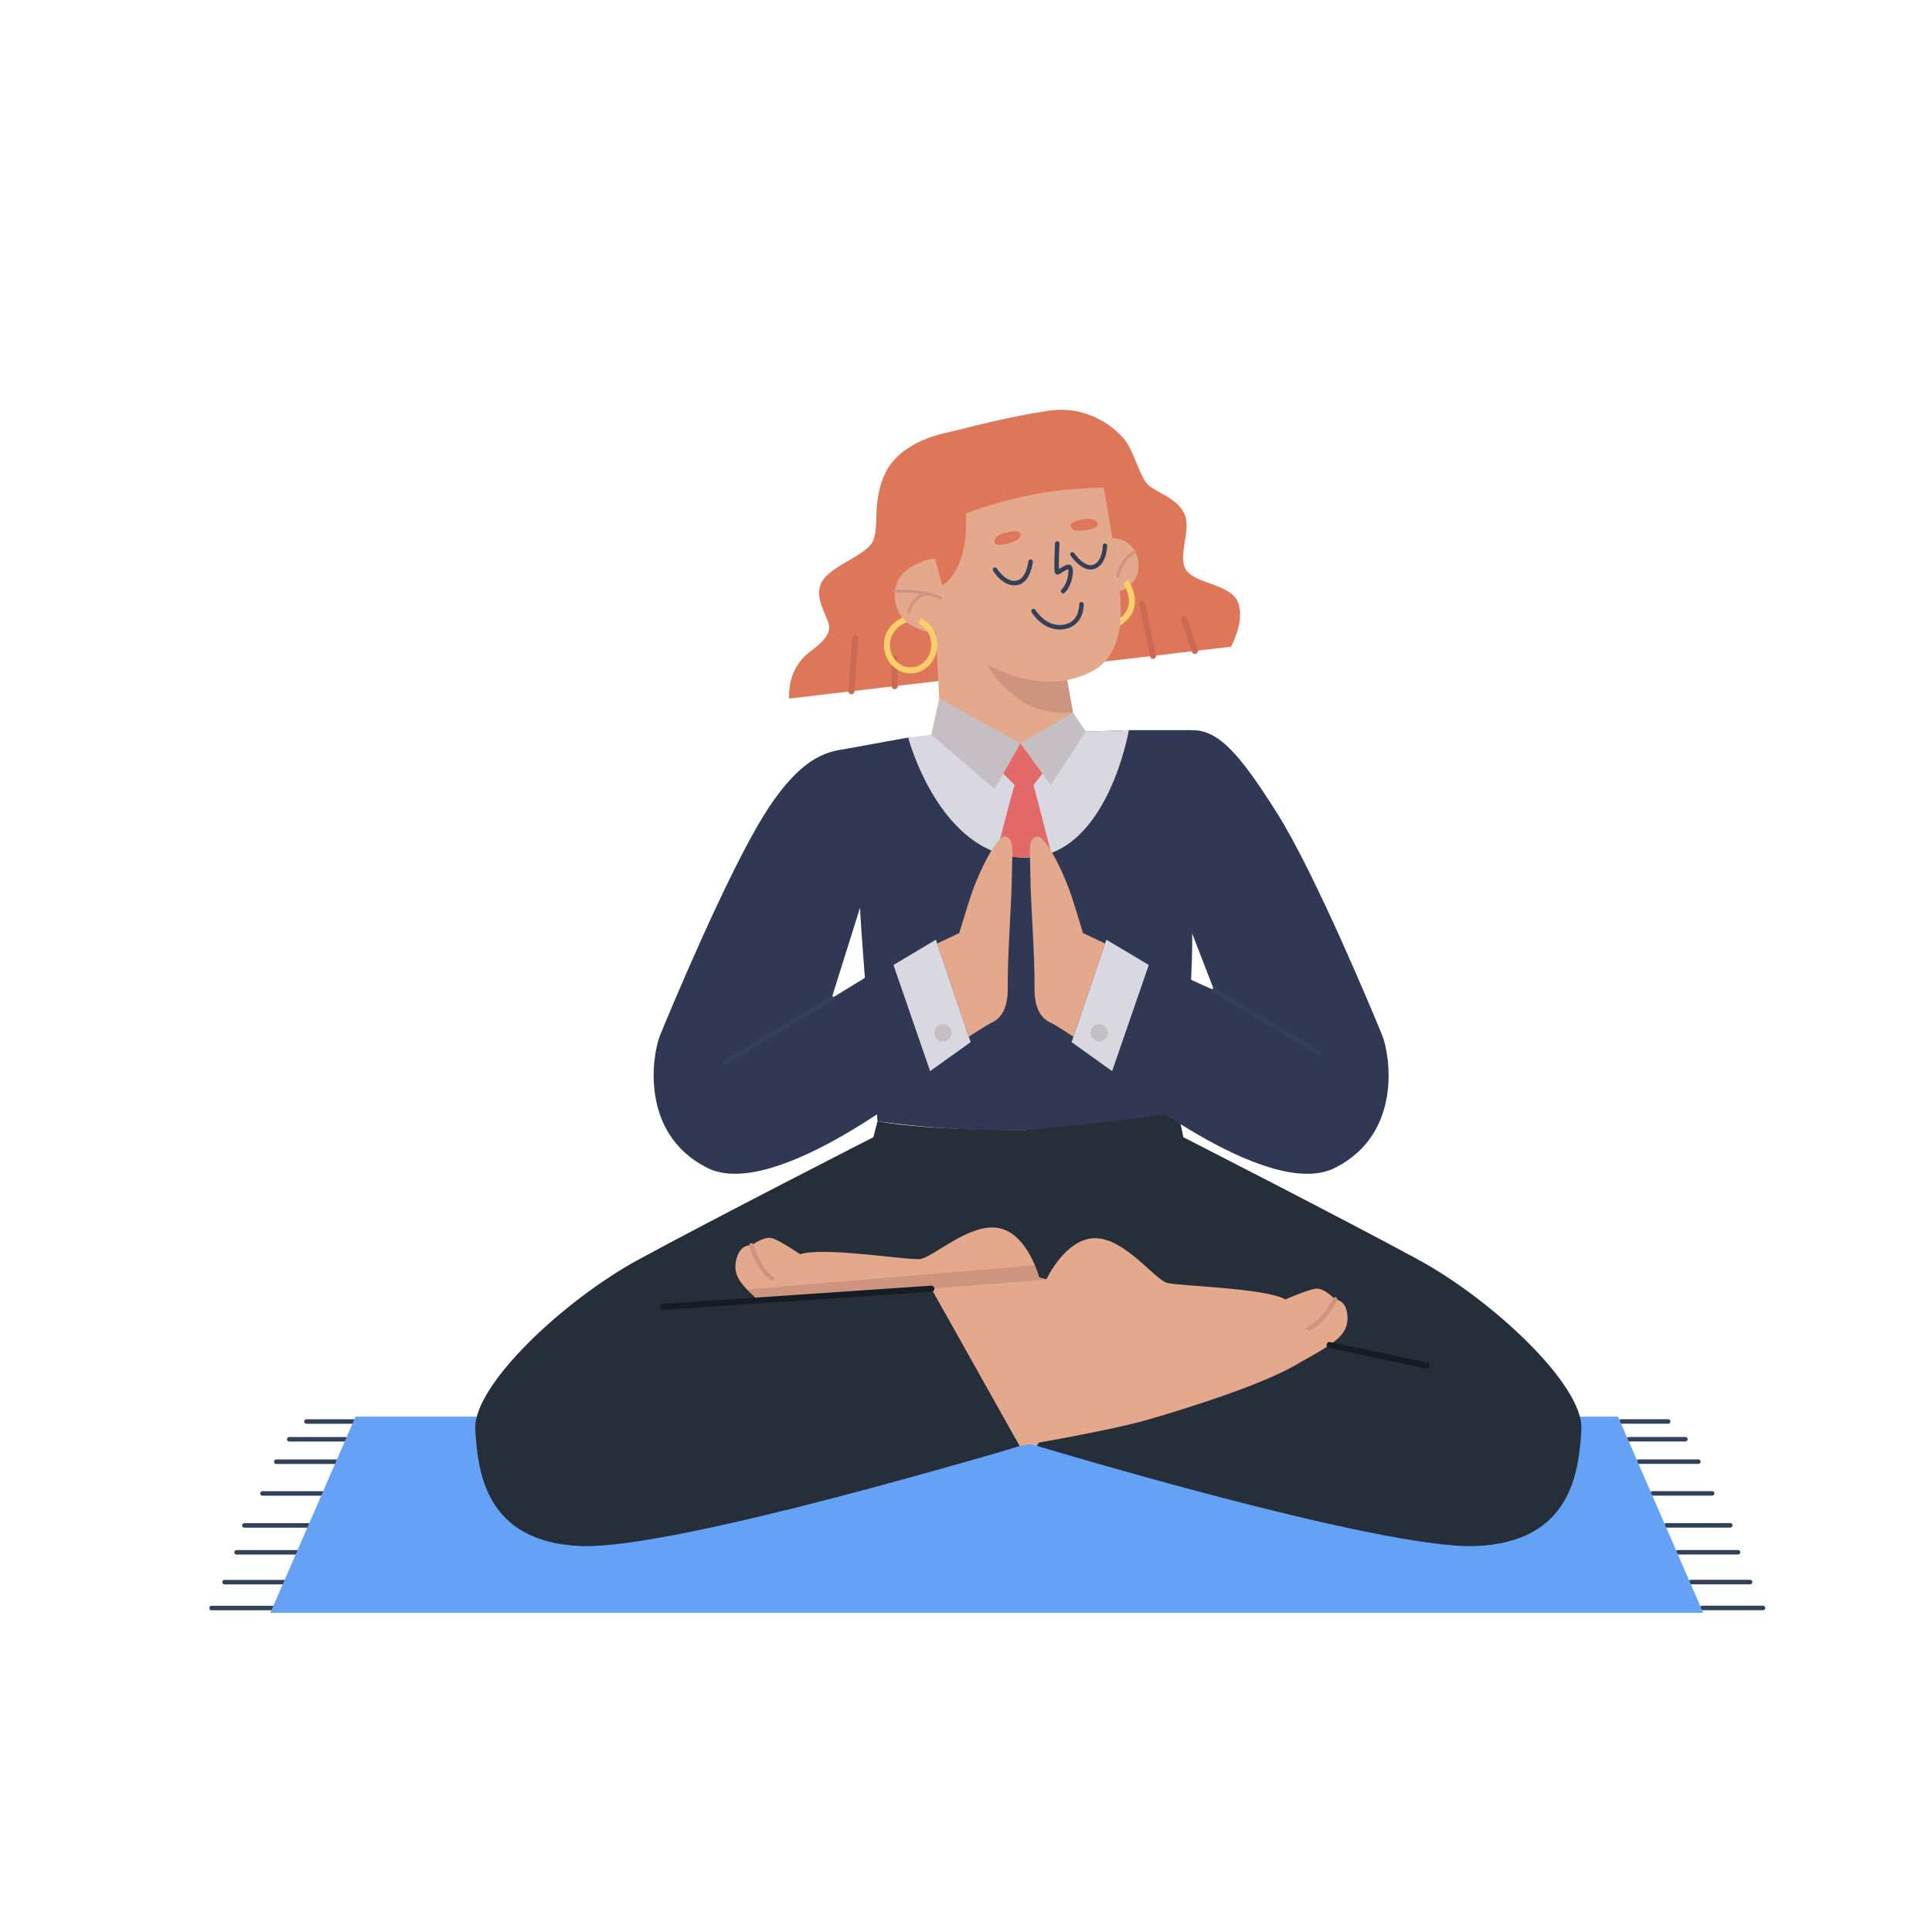 <svg width="203" height="203" viewBox="0 0 203 203" fill="none" xmlns="http://www.w3.org/2000/svg">
<path d="M37.135 149.363H32.202" stroke="#334158" stroke-width="0.474" stroke-miterlimit="10" stroke-linecap="round"/>
<path d="M36.324 151.229H30.39" stroke="#334158" stroke-width="0.474" stroke-miterlimit="10" stroke-linecap="round"/>
<path d="M35.301 153.586H29.031" stroke="#334158" stroke-width="0.474" stroke-miterlimit="10" stroke-linecap="round"/>
<path d="M33.852 156.92H27.579" stroke="#334158" stroke-width="0.474" stroke-miterlimit="10" stroke-linecap="round"/>
<path d="M32.394 160.279H25.677" stroke="#334158" stroke-width="0.474" stroke-miterlimit="10" stroke-linecap="round"/>
<path d="M31.166 163.107H24.861" stroke="#334158" stroke-width="0.474" stroke-miterlimit="10" stroke-linecap="round"/>
<path d="M29.805 166.24H23.592" stroke="#334158" stroke-width="0.474" stroke-miterlimit="10" stroke-linecap="round"/>
<path d="M28.625 168.958H22.232" stroke="#334158" stroke-width="0.474" stroke-miterlimit="10" stroke-linecap="round"/>
<path d="M170.344 149.357H175.276" stroke="#334158" stroke-width="0.474" stroke-miterlimit="10" stroke-linecap="round"/>
<path d="M171.154 151.223H177.089" stroke="#334158" stroke-width="0.474" stroke-miterlimit="10" stroke-linecap="round"/>
<path d="M172.178 153.58H178.447" stroke="#334158" stroke-width="0.474" stroke-miterlimit="10" stroke-linecap="round"/>
<path d="M173.626 156.914H179.899" stroke="#334158" stroke-width="0.474" stroke-miterlimit="10" stroke-linecap="round"/>
<path d="M175.085 160.273H181.802" stroke="#334158" stroke-width="0.474" stroke-miterlimit="10" stroke-linecap="round"/>
<path d="M176.313 163.1H182.618" stroke="#334158" stroke-width="0.474" stroke-miterlimit="10" stroke-linecap="round"/>
<path d="M177.674 166.233H183.887" stroke="#334158" stroke-width="0.474" stroke-miterlimit="10" stroke-linecap="round"/>
<path d="M178.854 168.951H185.247" stroke="#334158" stroke-width="0.474" stroke-miterlimit="10" stroke-linecap="round"/>
<path d="M178.959 169.46H28.407L37.359 148.848H170.007L178.959 169.46Z" fill="#65A2F6"/>
<path opacity="0.5" d="M106.763 166.233C139.569 166.233 166.163 162.873 166.163 158.728C166.163 154.583 139.569 151.223 106.763 151.223C73.957 151.223 47.363 154.583 47.363 158.728C47.363 162.873 73.957 166.233 106.763 166.233Z" fill="#65A2F6"/>
<path d="M95.421 77.497C95.421 77.497 91.643 78.169 88.987 78.665C88.987 78.665 90.525 90.346 90.315 93.002C90.106 95.658 92.204 117.815 92.204 117.815C92.204 117.815 100.868 119.143 109.536 118.654C118.204 118.165 123.796 116.837 123.796 116.837C123.796 116.837 126.382 99.153 124.704 91.534L125.27 76.719H118.612L95.421 77.497Z" fill="#303854"/>
<path d="M97.859 77.186L95.421 77.497C95.421 77.497 98.668 89.793 107.473 90.105C116.278 90.416 118.612 76.719 118.612 76.719L114.099 76.875L97.859 77.186Z" fill="#D9D8E1"/>
<path d="M99.415 45.486C99.415 45.486 94.694 46.265 93.033 49.689C91.373 53.113 92.722 56.018 91.321 57.419C89.921 58.82 86.756 59.754 86.185 61.518C85.614 63.282 87.223 64.994 87.119 66.032C87.015 67.069 85.925 67.847 84.992 68.573C84.058 69.3 82.813 70.805 82.916 73.398L129.35 67.951C129.35 67.951 130.855 65.201 130.077 63.281C129.298 61.362 125.719 61.362 124.681 59.961C123.643 58.56 125.2 55.707 124.474 54.046C123.747 52.386 121.724 51.867 120.686 50.986C119.649 50.104 119.116 46.917 117.76 45.756C116.403 44.596 112.333 42.529 99.415 45.486Z" fill="#DE775A"/>
<path d="M89.454 72.632L89.868 67.017" stroke="#CA6A53" stroke-width="0.632" stroke-miterlimit="10" stroke-linecap="round" stroke-linejoin="round"/>
<path d="M94.009 72.098L94.008 69.196" stroke="#CA6A53" stroke-width="0.632" stroke-miterlimit="10" stroke-linecap="round" stroke-linejoin="round"/>
<path d="M120.013 63.49L121.151 68.913" stroke="#CA6A53" stroke-width="0.632" stroke-miterlimit="10" stroke-linecap="round" stroke-linejoin="round"/>
<path d="M124.422 65.046L125.549 68.397" stroke="#CA6A53" stroke-width="0.632" stroke-miterlimit="10" stroke-linecap="round" stroke-linejoin="round"/>
<path d="M98.34 66.484L98.846 76.512C98.846 76.512 102.993 79.832 107.223 79.78C111.453 79.728 112.957 76.045 112.957 76.045L112.122 71.451C112.122 71.451 104.734 67.248 98.34 66.484Z" fill="#E4A98C"/>
<path d="M115.933 51.064C115.933 51.064 116.724 55.314 117.12 58.28C117.515 61.245 119.196 68.165 114.747 70.537C110.299 72.909 104.665 71.229 98.338 66.484C98.338 66.484 94.681 66.385 94.088 63.321C93.495 60.256 96.362 58.873 98.24 58.675C98.24 58.675 96.955 54.425 98.833 51.064C100.711 47.703 112.672 42.563 115.933 51.064Z" fill="#E4A98C"/>
<path d="M98.24 58.675L99 61.518C99 61.518 101.801 60.118 101.49 53.944C101.49 53.944 106.886 51.816 112.645 51.401C118.404 50.986 119.545 51.401 119.545 51.401C119.545 51.401 119.13 48.548 118.612 47.043C118.093 45.538 114.72 42.478 110.206 43.152C105.693 43.826 101.801 44.916 99.415 45.486C97.028 46.057 94.05 48.34 94.009 51.453C93.967 54.566 95.361 59.824 95.361 59.824C95.361 59.824 96.598 58.841 98.24 58.675Z" fill="#DE775A"/>
<path d="M94.033 62.136C94.033 62.136 96.874 61.933 98.846 62.815" stroke="#CD9580" stroke-width="0.316" stroke-miterlimit="10" stroke-linecap="round"/>
<path d="M97.549 62.398C97.549 62.398 95.998 62.348 95.485 64.378" stroke="#CD9580" stroke-width="0.316" stroke-miterlimit="10" stroke-linecap="round"/>
<path d="M96.648 65.258C97.542 65.668 98.169 66.626 98.169 67.744C98.169 69.234 97.054 70.442 95.679 70.442C94.303 70.442 93.189 69.234 93.189 67.744C93.189 66.446 94.201 65.324 95.328 65.066" stroke="#F9CE6B" stroke-width="0.632" stroke-miterlimit="10"/>
<path d="M94.607 64.616C94.607 64.616 95.093 65.299 95.57 65.585C96.046 65.871 95.736 64.838 95.444 64.616C95.152 64.393 94.607 64.616 94.607 64.616Z" fill="#E4A98C"/>
<path d="M116.869 56.55C116.869 56.55 119.026 56.47 119.545 58.683C120.064 60.895 118.308 61.936 117.656 62.116L116.869 56.55Z" fill="#E4A98C"/>
<path d="M117.431 60.523C117.431 60.523 117.883 58.662 119.285 57.963" stroke="#CD9580" stroke-width="0.316" stroke-miterlimit="10" stroke-linecap="round"/>
<path d="M104.552 59.858C104.552 59.858 105.474 61.414 106.777 61.258C108.08 61.103 108.287 59.014 108.287 59.014" stroke="#334158" stroke-width="0.474" stroke-miterlimit="10" stroke-linecap="round"/>
<path d="M111.088 57.108C111.088 57.108 110.932 60.114 111.088 60.142C111.243 60.17 112.125 59.391 112.385 59.599C112.644 59.806 112.471 61.365 111.702 62.116" stroke="#334158" stroke-width="0.474" stroke-miterlimit="10" stroke-linecap="round"/>
<path d="M105.885 55.915C104.752 56.139 104.292 56.693 104.552 57.108C104.811 57.523 106.886 56.925 107.094 56.55C107.302 56.174 107.457 55.604 105.885 55.915Z" fill="#DE775A"/>
<path d="M108.598 64.216C108.598 64.216 109.782 66.188 111.758 65.876C113.734 65.565 113.63 63.49 113.63 63.49" stroke="#334158" stroke-width="0.474" stroke-miterlimit="10" stroke-linecap="round"/>
<path d="M103.679 69.825C103.679 69.825 104.811 72.097 107.664 73.866C109.836 75.212 112.739 74.853 112.739 74.853L112.121 71.451C112.121 71.451 108.669 72.425 103.679 69.825Z" fill="#CD9580"/>
<path d="M118.253 61.109C118.253 61.109 120.256 63.823 117.43 65.51" stroke="#F9CE6B" stroke-width="0.632" stroke-miterlimit="10"/>
<path d="M117.757 63.864C117.757 63.864 117.807 65.658 117.551 66.425C117.551 66.425 116.632 66.153 116.682 65.278C116.732 64.402 117.757 63.864 117.757 63.864Z" fill="#E4A98C"/>
<path d="M116.103 57.332C116.103 57.332 116.101 59.106 114.971 59.544C113.842 59.983 112.674 58.24 112.674 58.24" stroke="#334158" stroke-width="0.456" stroke-miterlimit="10" stroke-linecap="round"/>
<path d="M113.643 54.6C114.773 54.36 115.414 54.688 115.339 55.171C115.264 55.655 113.121 55.924 112.783 55.661C112.444 55.398 112.075 54.935 113.643 54.6Z" fill="#DE775A"/>
<path d="M97.859 77.186L98.688 73.399L107.223 78.12L104.482 82.893L97.859 77.186Z" fill="#C5BEC3"/>
<path d="M110.415 82.478L107.223 78.12L112.74 74.853L114.098 76.875L110.415 82.478Z" fill="#C5BEC3"/>
<path d="M106.606 82.478C106.606 82.478 105.642 85.747 104.76 89.534C104.76 89.534 105.931 90.105 107.473 90.105C109.014 90.105 110.415 89.483 110.415 89.483L108.599 82.479C108.599 82.479 107.571 82.997 106.606 82.478Z" fill="#E36968"/>
<path d="M105.408 81.278L106.605 82.478C106.605 82.478 107.418 83.347 108.598 82.478L109.535 81.278L107.222 78.12L105.408 81.278Z" fill="#E36968"/>
<path d="M149.029 132.36C141.204 128.099 124.335 119.491 124.335 119.491L123.796 116.837C118.226 117.857 107.68 118.732 107.68 118.732C107.68 118.732 97.775 118.836 92.204 117.815L91.764 119.491C91.764 119.491 74.895 128.099 67.069 132.36C59.244 136.62 49.679 145.577 49.94 150.185C50.2 154.794 51.07 162.011 60.983 162.446C70.895 162.881 107.129 151.924 107.129 151.924L97.917 135.505L107.914 134.832L118.175 135.516L108.969 151.924C108.969 151.924 145.203 162.88 155.115 162.446C165.028 162.011 165.897 154.794 166.159 150.185C166.42 145.577 156.855 136.62 149.029 132.36Z" fill="#262E3A"/>
<path d="M120.894 137.327L109.182 134.226C109.182 134.226 107.992 129.591 104.912 129.032C101.832 128.472 97.975 132.19 96.63 132.299C95.284 132.408 86.441 130.978 84.085 131.787C84.085 131.787 81.961 130.341 81.121 130.1C80.281 129.859 78.952 130.854 78.952 130.854C78.952 130.854 77.668 130.621 77.311 132.589C76.953 134.556 78.68 135.754 81.9 138.46C85.121 141.166 92.079 144.817 95.958 146.759C99.836 148.701 108.821 151.924 108.821 151.924L120.894 137.327Z" fill="#E4A98C"/>
<path d="M78.951 130.854C78.951 130.854 79.714 133.467 81.145 134.346" stroke="#CD9580" stroke-width="0.474" stroke-miterlimit="10" stroke-linecap="round"/>
<path d="M97.859 135.403L109.937 134.447C109.937 134.447 111.937 130.099 115.067 130.099C118.197 130.099 121.327 134.447 122.632 134.795C123.936 135.143 132.892 135.316 135.066 136.534C135.066 136.534 137.414 135.49 138.283 135.403C139.153 135.316 140.283 136.534 140.283 136.534C140.283 136.534 141.587 136.534 141.587 138.533C141.587 140.533 139.674 141.403 136.022 143.49C132.37 145.577 124.871 147.925 120.708 149.142C116.545 150.359 107.128 151.924 107.128 151.924L97.859 135.403Z" fill="#E4A98C"/>
<path d="M140.284 136.533C140.284 136.533 139.067 138.968 137.502 139.577" stroke="#CD9580" stroke-width="0.474" stroke-miterlimit="10" stroke-linecap="round"/>
<path d="M109.938 134.447L97.86 135.403L79.61 136.534L78.491 135.49L108.732 132.94L109.183 134.226L109.938 134.447Z" fill="#CD9580"/>
<path d="M97.859 135.403L72.709 137.128L82.642 158.652C82.642 158.652 102.197 153.54 107.129 151.924L97.859 135.403Z" fill="#262E3A"/>
<path d="M97.86 135.403L69.676 137.318" stroke="#161C24" stroke-width="0.632" stroke-miterlimit="10" stroke-linecap="round"/>
<path d="M139.701 141.322L149.896 143.481" stroke="#161C24" stroke-width="0.632" stroke-miterlimit="10" stroke-linecap="round"/>
<path d="M88.988 78.665C87.38 78.953 84.445 79.022 80.39 85.453C76.337 91.883 70.115 106.911 69.347 108.798C68.578 110.685 67.11 119.073 74.309 122.708C81.508 126.342 97.86 112.923 97.86 112.923L93.74 100.999L87.38 104.885L90.363 95.38C90.363 95.38 91.574 91.394 91.015 86.292C90.456 81.189 88.988 78.665 88.988 78.665Z" fill="#303854"/>
<path d="M93.876 101.391L98.34 98.733L101.988 109.497L97.73 112.547L93.876 101.391Z" fill="#D9D8E1"/>
<path d="M105.649 87.9C104.732 87.708 102.758 91.814 101.989 94.19C101.22 96.566 100.801 98.034 100.801 98.034L98.477 99.136L101.797 108.932C101.797 108.932 103.596 107.75 104.016 107.541C104.435 107.331 105.938 106.841 105.886 103.766C105.833 100.691 106.322 94.26 106.322 91.953C106.322 89.647 106.653 88.109 105.649 87.9Z" fill="#E4A98C"/>
<path d="M99.081 109.428C99.582 109.428 99.989 109.021 99.989 108.519C99.989 108.017 99.582 107.61 99.081 107.61C98.579 107.61 98.172 108.017 98.172 108.519C98.172 109.021 98.579 109.428 99.081 109.428Z" fill="#C5BEC3"/>
<path d="M87.38 104.885L76.196 111.595" stroke="#334158" stroke-width="0.474" stroke-miterlimit="10" stroke-linecap="round"/>
<path d="M125.27 76.719C127.99 76.719 130.14 79.022 134.194 85.453C138.248 91.884 144.469 106.911 145.238 108.799C146.007 110.686 147.474 119.074 140.275 122.708C133.076 126.343 116.725 112.923 116.725 112.923L120.844 101L127.57 104.046L124.221 95.38C124.221 95.38 123.01 91.394 123.569 86.292C124.129 81.189 125.27 76.719 125.27 76.719Z" fill="#303854"/>
<path d="M120.708 101.391L116.244 98.733L112.596 109.497L116.854 112.547L120.708 101.391Z" fill="#D9D8E1"/>
<path d="M108.936 87.9C109.853 87.708 111.827 91.814 112.596 94.19C113.365 96.567 113.784 98.035 113.784 98.035L116.108 99.136L112.787 108.932C112.787 108.932 110.988 107.75 110.569 107.541C110.149 107.331 108.646 106.842 108.699 103.766C108.751 100.691 108.262 94.26 108.262 91.954C108.262 89.647 107.931 88.109 108.936 87.9Z" fill="#E4A98C"/>
<path d="M114.596 108.519C114.596 109.021 115.003 109.428 115.504 109.428C116.006 109.428 116.413 109.021 116.413 108.519C116.413 108.017 116.006 107.611 115.504 107.611C115.003 107.611 114.596 108.017 114.596 108.519Z" fill="#C5BEC3"/>
<path d="M127.57 104.046L138.684 110.686" stroke="#334158" stroke-width="0.474" stroke-miterlimit="10" stroke-linecap="round"/>
</svg>
